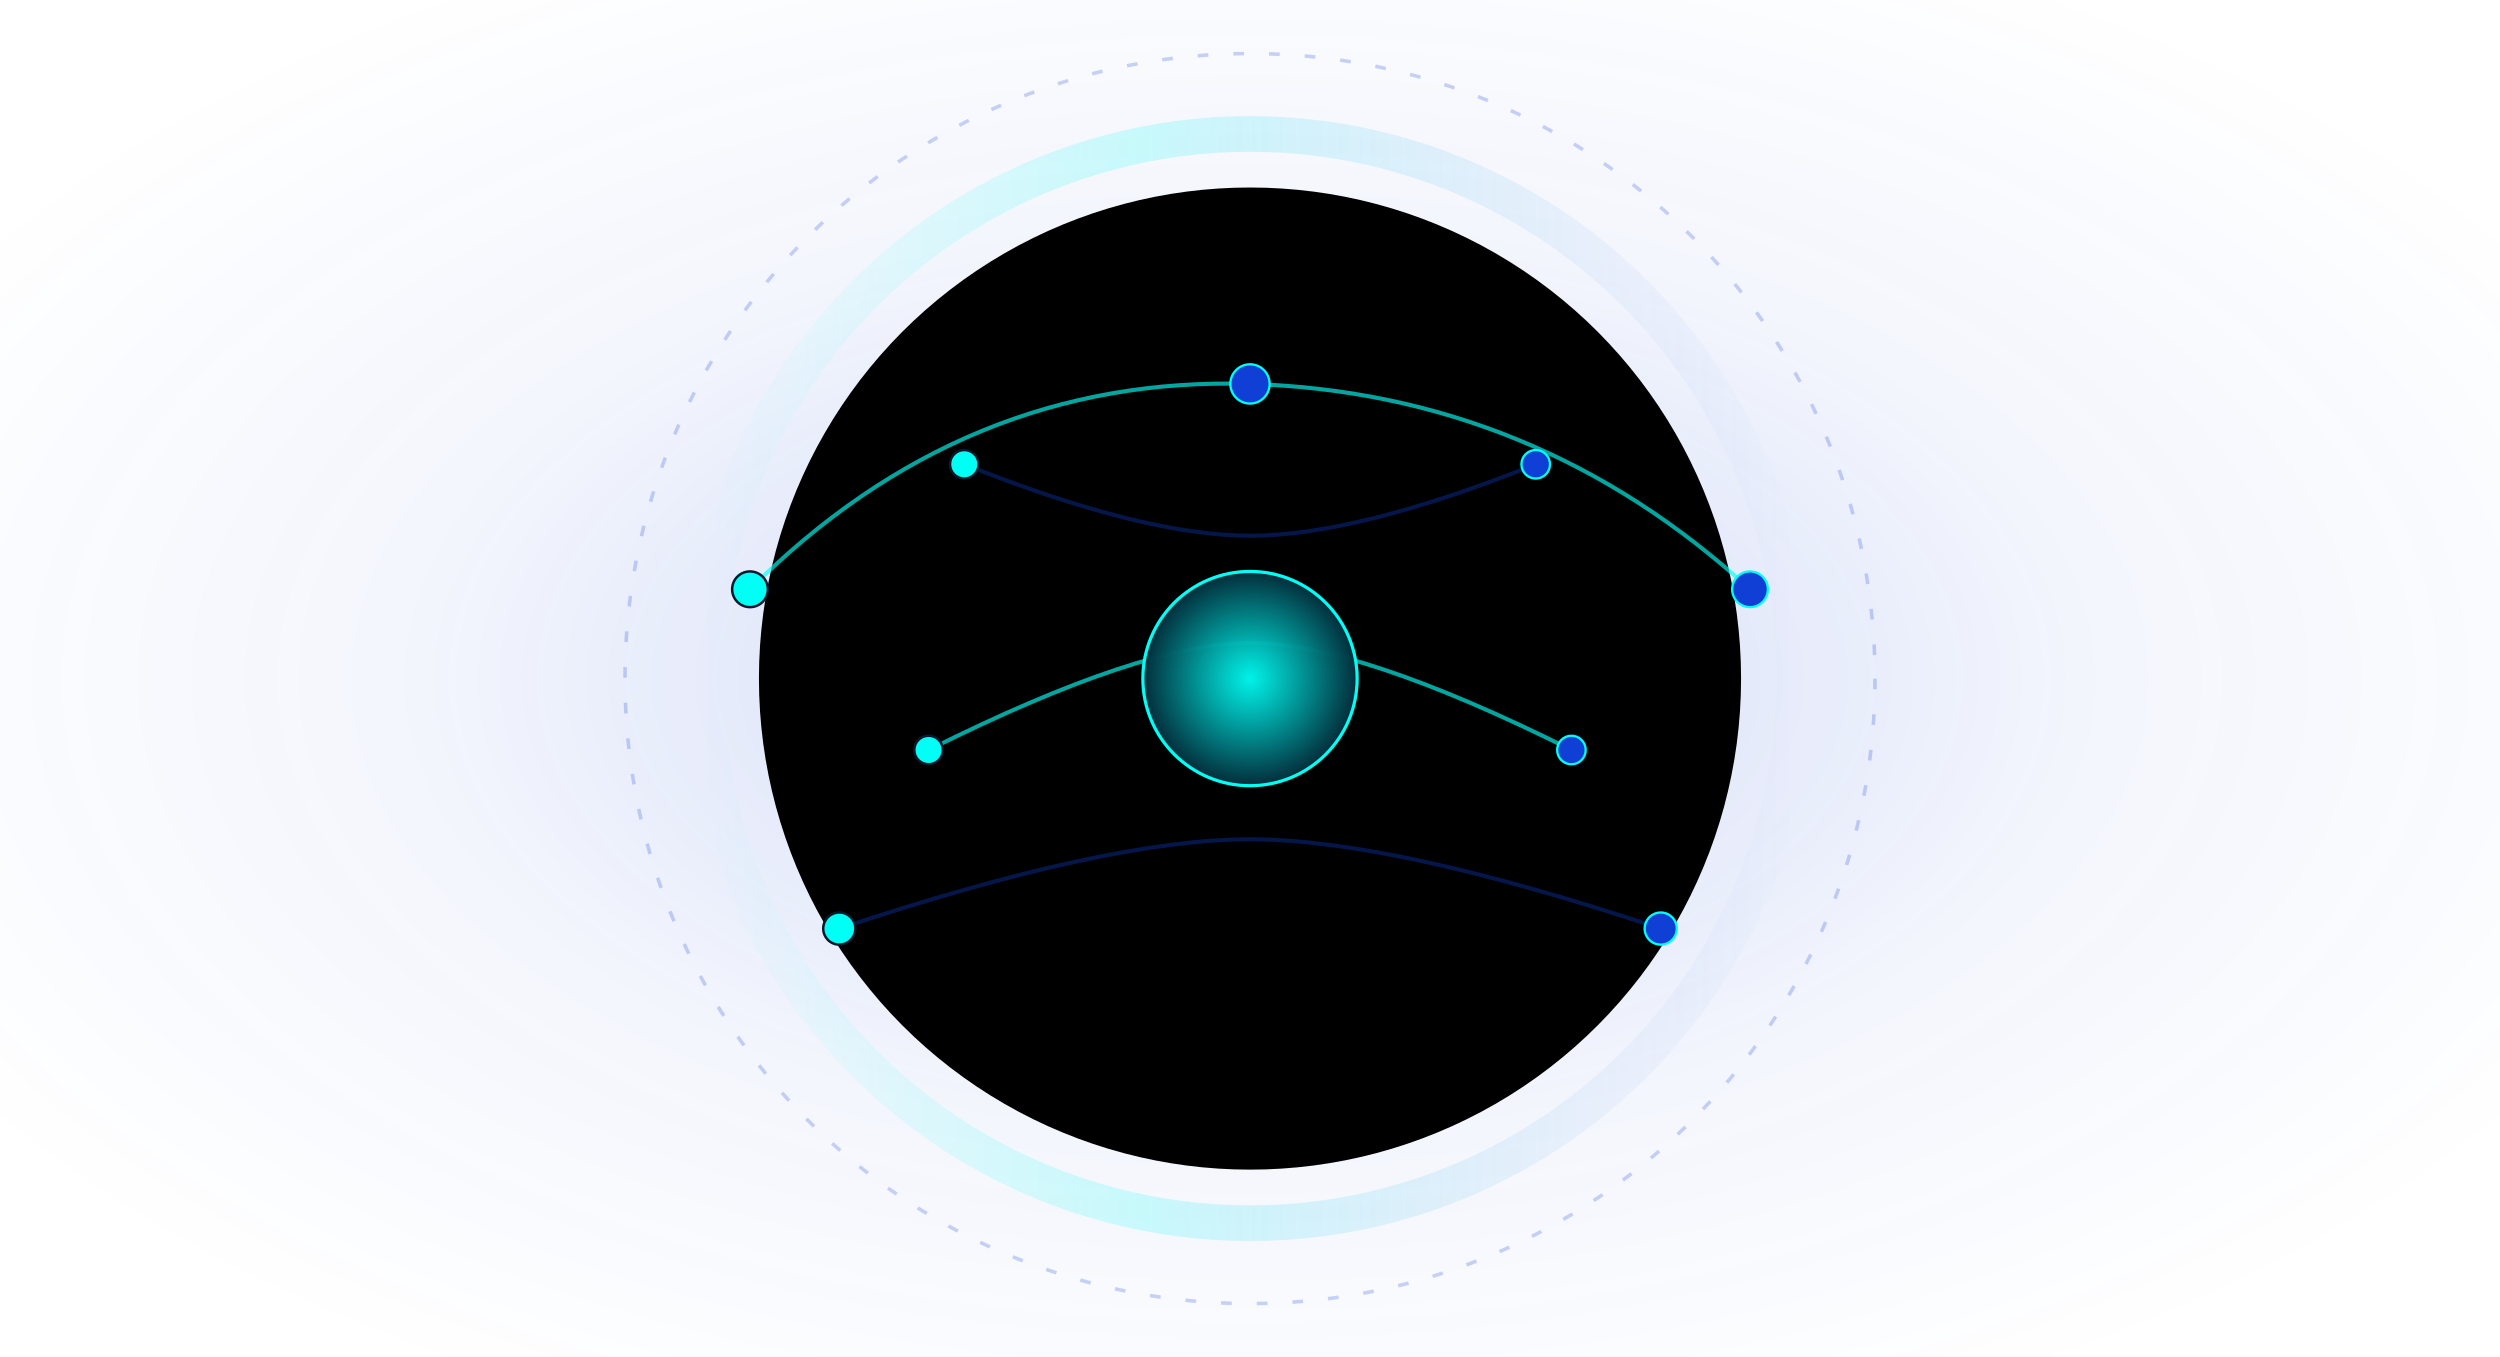 <svg xmlns="http://www.w3.org/2000/svg" aria-labelledby="titleOdoo descOdoo" preserveAspectRatio="xMidYMid meet" viewBox="0 0 1400 760"><title id="titleOdoo">Anneaux fonctionnels intégrés</title><desc id="descOdoo">Couches concentriques avec flux modulaires et nœuds orbitaux illustrant un ERP unifié.</desc><defs><radialGradient id="o_bg" cx="50%" cy="50%" r="60%"><stop offset="0%" stop-color="#103fd5" stop-opacity=".20"></stop><stop offset="55%" stop-color="#103fd5" stop-opacity=".05"></stop><stop offset="100%" stop-color="#103fd5" stop-opacity="0"></stop></radialGradient><radialGradient id="o_core" cx="50%" cy="50%" r="60%"><stop offset="0%" stop-color="#00fff5" stop-opacity=".95"></stop><stop offset="100%" stop-color="#030416"></stop></radialGradient><linearGradient id="o_arc" x1="0%" y1="0%" x2="100%" y2="0%"><stop offset="0%" stop-color="#00fff5" stop-opacity="0"></stop><stop offset="40%" stop-color="#00fff5" stop-opacity=".55"></stop><stop offset="100%" stop-color="#103fd5" stop-opacity="0"></stop></linearGradient><filter id="o_glow"><feGaussianBlur stdDeviation="8"></feGaussianBlur></filter><style> .o-bg { fill:#ffffff; } @media (prefers-color-scheme: dark){ .o-bg { fill:#030416; } } .o-halo { fill:url(#o_bg); animation:oBreath 12s ease-in-out infinite; } .o-ring { fill:none; stroke:#103fd5; stroke-width:11; stroke-opacity:.35; } .o-ring.alt { stroke-dasharray:42 30; } .o-ring.grad { stroke:url(#o_arc); stroke-width:20; stroke-linecap:round; filter:url(#o_glow); } .o-shell { fill:none; stroke:#00fff5; stroke-width:2; stroke-dasharray:5 14; stroke-opacity:.5; animation:oRotate 95s linear infinite; transform-origin:700px 380px; } .o-shell.rev { animation:oRotateRev 140s linear infinite; } .o-orbit { fill:none; stroke:#103fd5; stroke-width:2; stroke-dasharray:6 14; stroke-opacity:.22; } .o-orbit.accent { stroke:#00fff5; stroke-width:2; stroke-dasharray:4 12; stroke-opacity:.45; } .o-path { stroke:#00fff5; stroke-width:2.3; stroke-linecap:round; fill:none; stroke-opacity:.65; filter:url(#o_glow); } .o-path.dim { stroke:#103fd5; stroke-opacity:.35; } .o-node { fill:#103fd5; stroke:#00fff5; stroke-width:1.3; } .o-node.alt { fill:#00fff5; stroke:#0f172a; stroke-width:1.4; } .o-core { fill:url(#o_core); stroke:#00fff5; stroke-width:1.8; filter:url(#o_glow); animation:oPulse 10s ease-in-out infinite; } @keyframes oBreath { 0%,100% { transform:scale(1); opacity:1;} 50% { transform:scale(1.06); opacity:.85;} } @keyframes oPulse { 0%,100% { transform:scale(1);} 50% { transform:scale(1.12);} } @keyframes oRotate { to { transform:rotate(360deg);} } @keyframes oRotateRev { to { transform:rotate(-360deg);} } @media (prefers-reduced-motion: reduce){ .o-halo,.o-core,.o-shell { animation:none; } } </style></defs><rect class="o-bg" width="1400" height="760"></rect><rect class="o-halo" width="1400" height="760"></rect><g transform="translate(700 380)"><circle class="o-ring grad" r="305"></circle><circle class="o-ring" r="250"></circle><circle class="o-ring alt" r="195"></circle><circle class="o-shell" r="145"></circle><circle class="o-shell.rev" r="95"></circle><circle class="o-orbit" r="350"></circle><circle class="o-orbit.accent" r="275"></circle></g><g><path class="o-path" d="M420 330 Q540 210 700 215 Q860 220 980 330"></path><path class="o-path dim" d="M470 520 Q620 470 700 470 Q780 470 930 520"></path><path class="o-path" d="M520 420 Q640 360 700 360 Q760 360 880 420"></path><path class="o-path dim" d="M540 260 Q640 300 700 300 Q760 300 860 260"></path></g><g><circle class="o-node" cx="700" cy="215" r="11"></circle><circle class="o-node alt" cx="420" cy="330" r="10"></circle><circle class="o-node" cx="980" cy="330" r="10"></circle><circle class="o-node alt" cx="470" cy="520" r="9"></circle><circle class="o-node" cx="930" cy="520" r="9"></circle><circle class="o-node alt" cx="520" cy="420" r="8"></circle><circle class="o-node" cx="880" cy="420" r="8"></circle><circle class="o-node alt" cx="540" cy="260" r="8"></circle><circle class="o-node" cx="860" cy="260" r="8"></circle></g><circle class="o-core" cx="700" cy="380" r="60"></circle></svg>